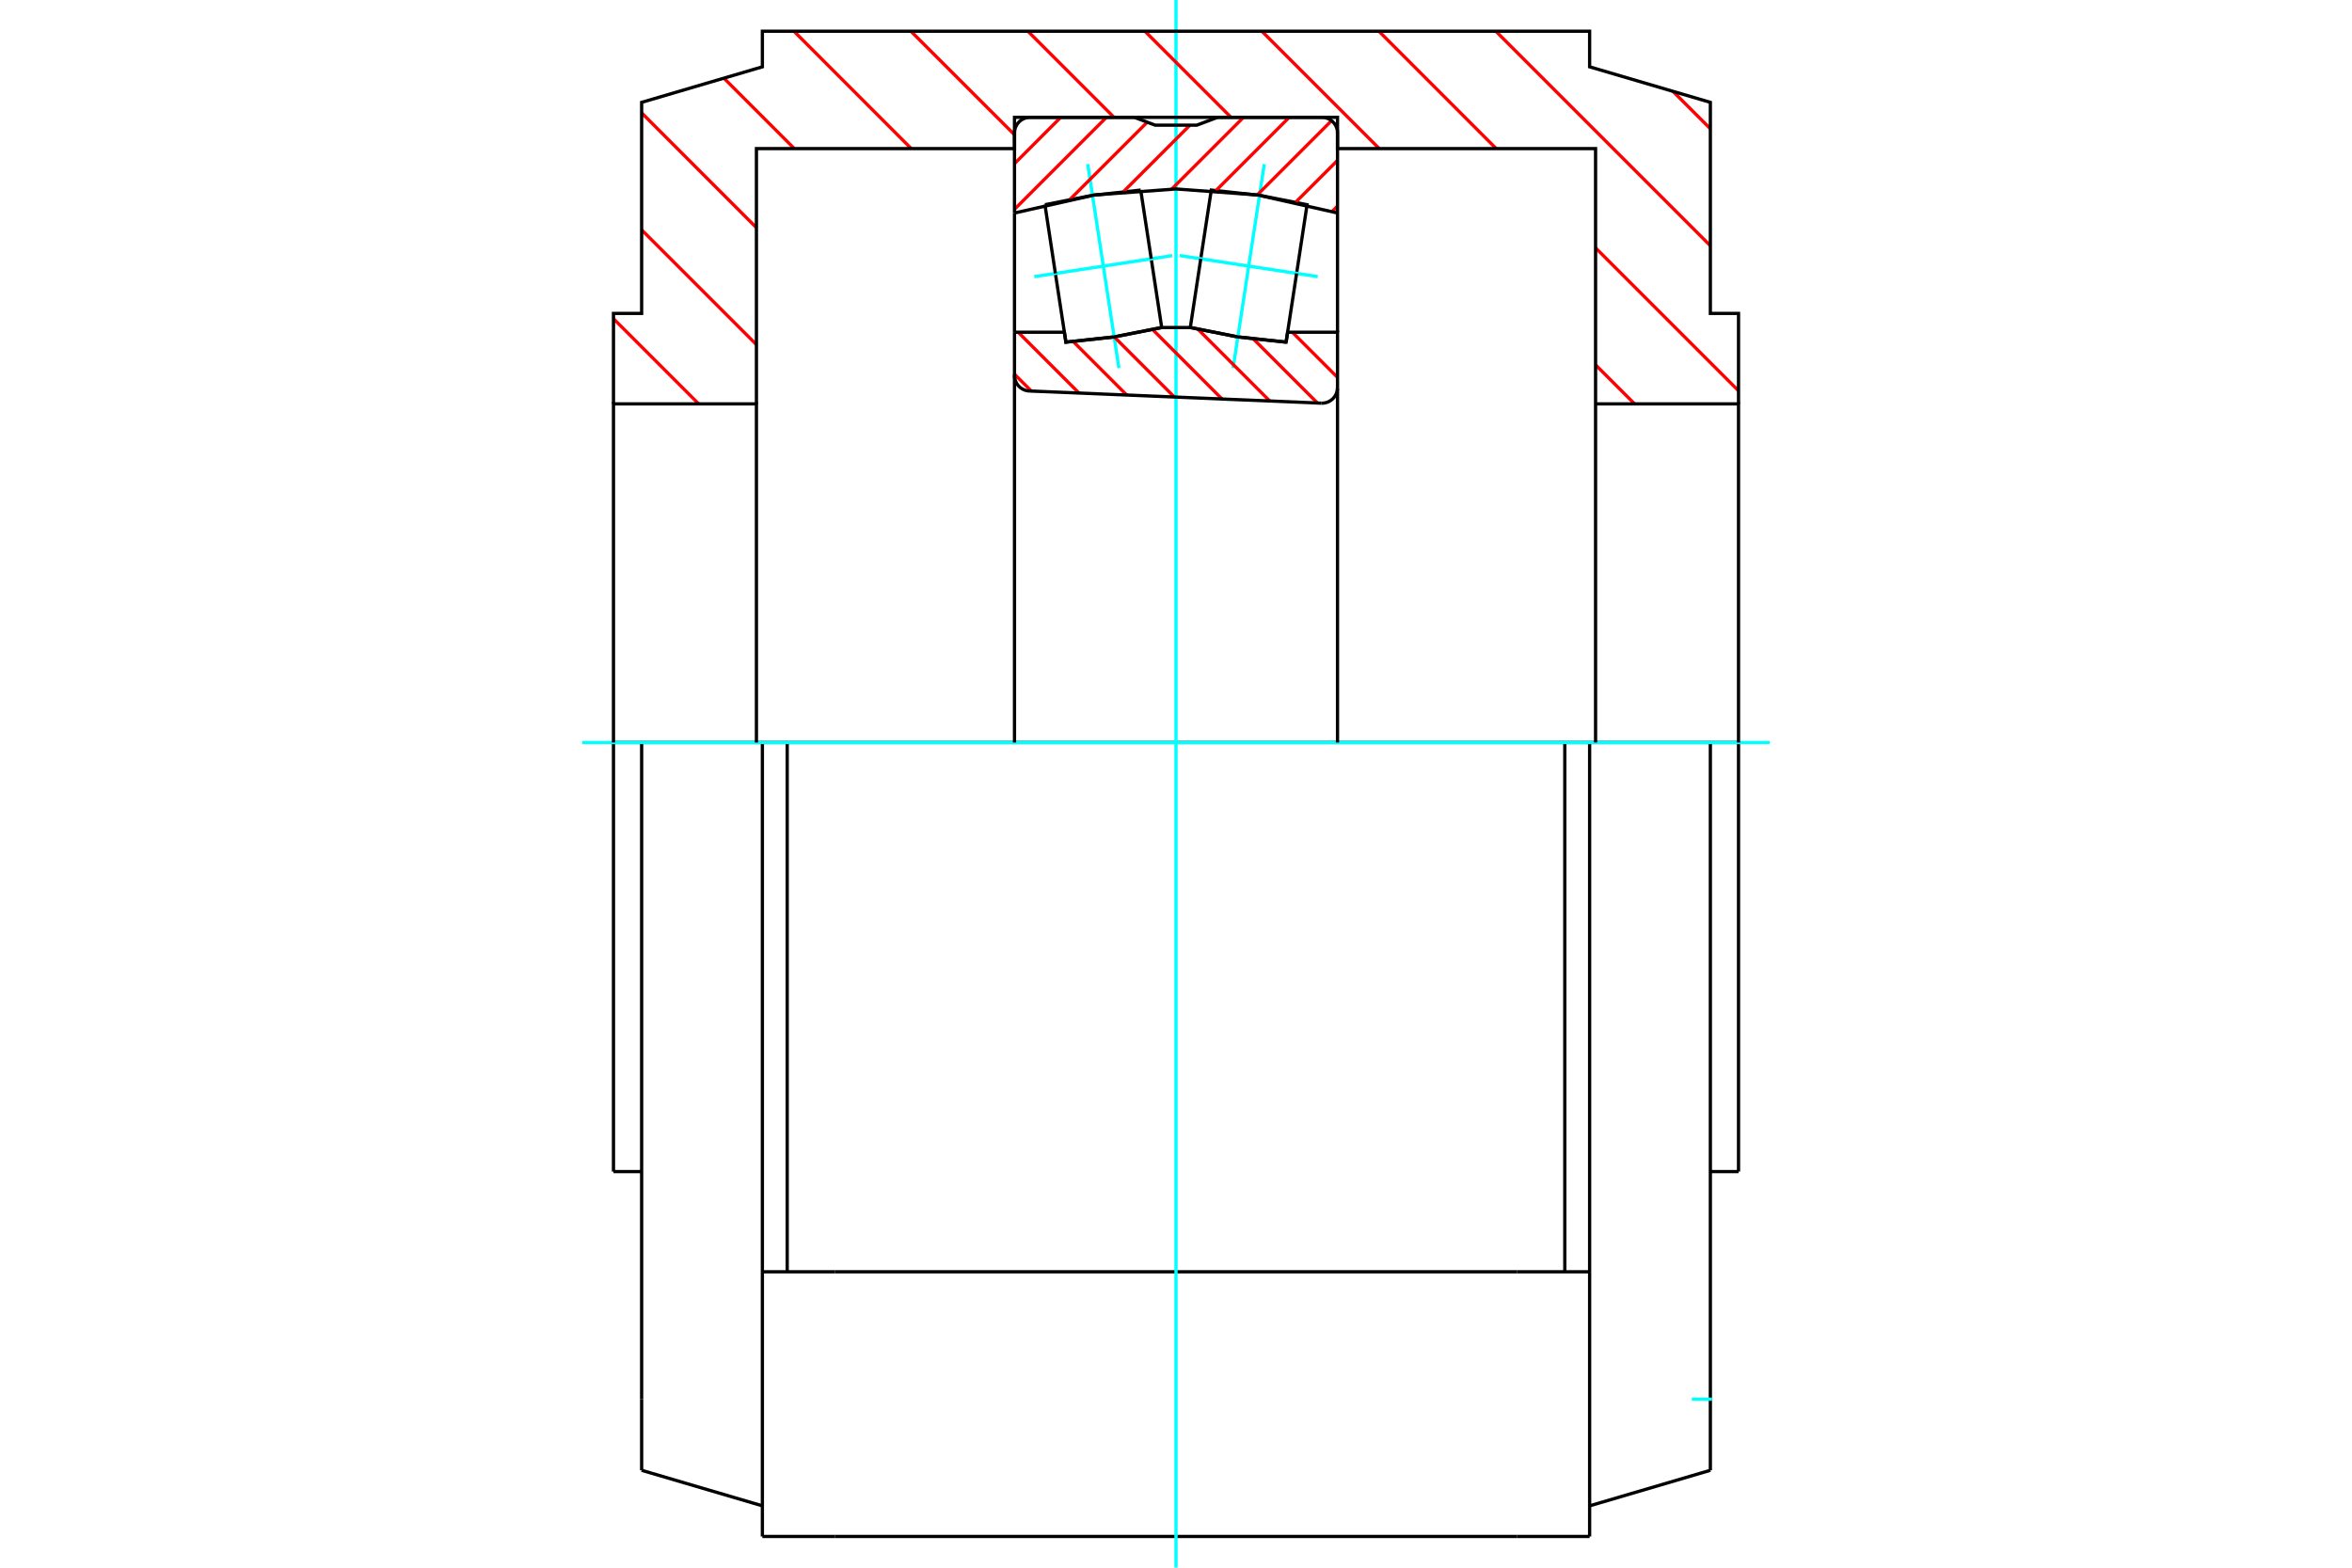 <?xml version="1.0" standalone="no"?>
<!DOCTYPE svg PUBLIC "-//W3C//DTD SVG 1.1//EN"
	"http://www.w3.org/Graphics/SVG/1.1/DTD/svg11.dtd">
<svg xmlns="http://www.w3.org/2000/svg" height="100%" width="100%" viewBox="0 0 36000 24000">
	<rect x="-1800" y="-1200" width="39600" height="26400" style="fill:#FFF"/>
	<g style="fill:none; fill-rule:evenodd" transform="matrix(1 0 0 1 0 0)">
		<g style="fill:none; stroke:#000; stroke-width:50; shape-rendering:geometricPrecision">
			<line x1="26610" y1="11367" x2="26610" y2="17936"/>
			<line x1="26610" y1="11367" x2="26179" y2="11367"/>
			<line x1="9390" y1="11367" x2="9390" y2="17936"/>
			<line x1="9821" y1="11367" x2="9390" y2="11367"/>
			<line x1="11669" y1="11367" x2="9821" y2="11367"/>
			<line x1="11669" y1="11367" x2="12049" y2="11367"/>
			<line x1="13568" y1="11367" x2="12049" y2="11367"/>
			<line x1="13568" y1="11367" x2="22432" y2="11367"/>
			<line x1="23951" y1="11367" x2="22432" y2="11367"/>
			<line x1="23951" y1="11367" x2="24331" y2="11367"/>
			<line x1="26179" y1="11367" x2="24331" y2="11367"/>
			<polyline points="26179,11367 26179,21420 26179,22509"/>
			<line x1="24331" y1="11367" x2="24331" y2="19470"/>
			<line x1="24331" y1="23522" x2="24331" y2="19470"/>
			<line x1="9821" y1="21420" x2="9821" y2="22509"/>
			<line x1="9821" y1="11367" x2="9821" y2="21420"/>
			<line x1="11669" y1="23522" x2="11669" y2="19470"/>
			<line x1="11669" y1="11367" x2="11669" y2="19470"/>
			<line x1="26179" y1="22509" x2="24331" y2="23053"/>
			<line x1="9821" y1="22509" x2="11669" y2="23053"/>
			<line x1="23951" y1="19470" x2="23951" y2="11367"/>
			<line x1="12783" y1="19470" x2="11669" y2="19470"/>
			<line x1="23217" y1="19470" x2="12783" y2="19470"/>
			<line x1="24331" y1="19470" x2="23217" y2="19470"/>
			<line x1="12049" y1="19470" x2="12049" y2="11367"/>
			<line x1="23217" y1="23522" x2="24331" y2="23522"/>
			<line x1="12783" y1="23522" x2="23217" y2="23522"/>
			<line x1="11669" y1="23522" x2="12783" y2="23522"/>
			<line x1="26179" y1="17936" x2="26610" y2="17936"/>
			<line x1="9390" y1="17936" x2="9821" y2="17936"/>
		</g>
		<g style="fill:none; stroke:#0FF; stroke-width:50; shape-rendering:geometricPrecision">
			<line x1="18000" y1="24000" x2="18000" y2="0"/>
			<line x1="8912" y1="11367" x2="27088" y2="11367"/>
			<line x1="25895" y1="21420" x2="26205" y2="21420"/>
		</g>
		<g style="fill:none; stroke:#F00; stroke-width:50; shape-rendering:geometricPrecision">
			<line x1="25606" y1="1398" x2="26179" y2="1971"/>
			<line x1="22895" y1="478" x2="26179" y2="3762"/>
			<line x1="21105" y1="478" x2="22901" y2="2275"/>
			<line x1="24422" y1="3795" x2="26610" y2="5983"/>
			<line x1="19314" y1="478" x2="21111" y2="2275"/>
			<line x1="24422" y1="5586" x2="25019" y2="6183"/>
			<line x1="17524" y1="478" x2="18842" y2="1796"/>
			<line x1="15733" y1="478" x2="17051" y2="1796"/>
			<line x1="13942" y1="478" x2="15528" y2="2063"/>
			<line x1="12152" y1="478" x2="13948" y2="2275"/>
			<line x1="11079" y1="1196" x2="12158" y2="2275"/>
			<line x1="9821" y1="1728" x2="11578" y2="3486"/>
			<line x1="9821" y1="3519" x2="11578" y2="5276"/>
			<line x1="9390" y1="4879" x2="10694" y2="6183"/>
		</g>
		<g style="fill:none; stroke:#000; stroke-width:50; shape-rendering:geometricPrecision">
			<polyline points="9390,11367 9390,6183 11578,6183 11578,11367"/>
			<polyline points="11578,6183 11578,2275 15528,2275 15528,1796 20472,1796 20472,2275 24422,2275 24422,6183 24422,11367"/>
			<polyline points="24422,6183 26610,6183 26610,11367"/>
			<polyline points="26610,6183 26610,4798 26179,4798 26179,1567 24331,1023 24331,478 11669,478 11669,1023 9821,1567 9821,4798 9390,4798 9390,6183"/>
			<polyline points="19846,4186 20006,3134 19278,2990 18540,2910 18379,3962"/>
		</g>
		<g style="fill:none; stroke:#0FF; stroke-width:50; shape-rendering:geometricPrecision">
			<line x1="18057" y1="3913" x2="20169" y2="4235"/>
		</g>
		<g style="fill:none; stroke:#000; stroke-width:50; shape-rendering:geometricPrecision">
			<line x1="19846" y1="4186" x2="19685" y2="5238"/>
			<polyline points="18219,5014 18947,5158 19685,5238"/>
			<line x1="18219" y1="5014" x2="18379" y2="3962"/>
		</g>
		<g style="fill:none; stroke:#0FF; stroke-width:50; shape-rendering:geometricPrecision">
			<line x1="18874" y1="5635" x2="19351" y2="2513"/>
		</g>
		<g style="fill:none; stroke:#000; stroke-width:50; shape-rendering:geometricPrecision">
			<polyline points="16154,4186 16315,5238 17053,5158 17781,5014 17621,3962"/>
		</g>
		<g style="fill:none; stroke:#0FF; stroke-width:50; shape-rendering:geometricPrecision">
			<line x1="17943" y1="3913" x2="15831" y2="4235"/>
		</g>
		<g style="fill:none; stroke:#000; stroke-width:50; shape-rendering:geometricPrecision">
			<line x1="16154" y1="4186" x2="15994" y2="3134"/>
			<polyline points="17460,2910 16722,2990 15994,3134"/>
			<line x1="17460" y1="2910" x2="17621" y2="3962"/>
		</g>
		<g style="fill:none; stroke:#0FF; stroke-width:50; shape-rendering:geometricPrecision">
			<line x1="16649" y1="2513" x2="17126" y2="5635"/>
		</g>
		<g style="fill:none; stroke:#F00; stroke-width:50; shape-rendering:geometricPrecision">
			<line x1="20472" y1="3154" x2="20388" y2="3239"/>
			<line x1="20472" y1="2455" x2="19831" y2="3096"/>
			<line x1="20381" y1="1847" x2="19240" y2="2988"/>
			<line x1="19733" y1="1796" x2="18610" y2="2919"/>
			<line x1="19033" y1="1796" x2="17934" y2="2895"/>
			<line x1="18214" y1="1916" x2="17196" y2="2934"/>
			<line x1="17560" y1="1870" x2="16378" y2="3052"/>
			<line x1="16935" y1="1796" x2="15528" y2="3204"/>
			<line x1="16236" y1="1796" x2="15528" y2="2505"/>
		</g>
		<g style="fill:none; stroke:#000; stroke-width:50; shape-rendering:geometricPrecision">
			<line x1="15528" y1="5086" x2="15528" y2="3261"/>
			<polyline points="20472,3261 19250,2985 18000,2893 16750,2985 15528,3261"/>
			<polyline points="20472,5086 20472,3261 20472,2035 20470,1998 20461,1961 20446,1927 20427,1895 20402,1866 20374,1842 20342,1822 20307,1808 20271,1799 20233,1796 18638,1796 18319,1916 17681,1916 17362,1796 15767,1796 15729,1799 15693,1808 15658,1822 15626,1842 15598,1866 15573,1895 15554,1927 15539,1961 15530,1998 15528,2035 15528,3261"/>
		</g>
		<g style="fill:none; stroke:#F00; stroke-width:50; shape-rendering:geometricPrecision">
			<line x1="19780" y1="5086" x2="20472" y2="5778"/>
			<line x1="19183" y1="5188" x2="20165" y2="6170"/>
			<line x1="18334" y1="5038" x2="19435" y2="6139"/>
			<line x1="17641" y1="5044" x2="18705" y2="6109"/>
			<line x1="17051" y1="5154" x2="17976" y2="6079"/>
			<line x1="16284" y1="5086" x2="16293" y2="5095"/>
			<line x1="16425" y1="5227" x2="17246" y2="6048"/>
			<line x1="15584" y1="5086" x2="16516" y2="6018"/>
			<line x1="15528" y1="5729" x2="15786" y2="5987"/>
		</g>
		<g style="fill:none; stroke:#000; stroke-width:50; shape-rendering:geometricPrecision">
			<polyline points="15528,5086 16291,5086 16315,5238 17053,5158 17781,5014 18219,5014 18947,5158 19685,5238 19709,5086 20472,5086 20472,5933"/>
			<polyline points="20223,6172 20262,6171 20300,6163 20336,6150 20369,6130 20399,6106 20424,6077 20445,6045 20460,6009 20469,5972 20472,5933"/>
			<line x1="20223" y1="6172" x2="15757" y2="5986"/>
			<polyline points="15528,5747 15530,5784 15539,5819 15552,5853 15571,5885 15594,5913 15621,5937 15652,5957 15685,5972 15721,5982 15757,5986"/>
			<line x1="15528" y1="5747" x2="15528" y2="5086"/>
			<line x1="15528" y1="5737" x2="15528" y2="11367"/>
			<line x1="20472" y1="11367" x2="20472" y2="5943"/>
		</g>
	</g>
</svg>
